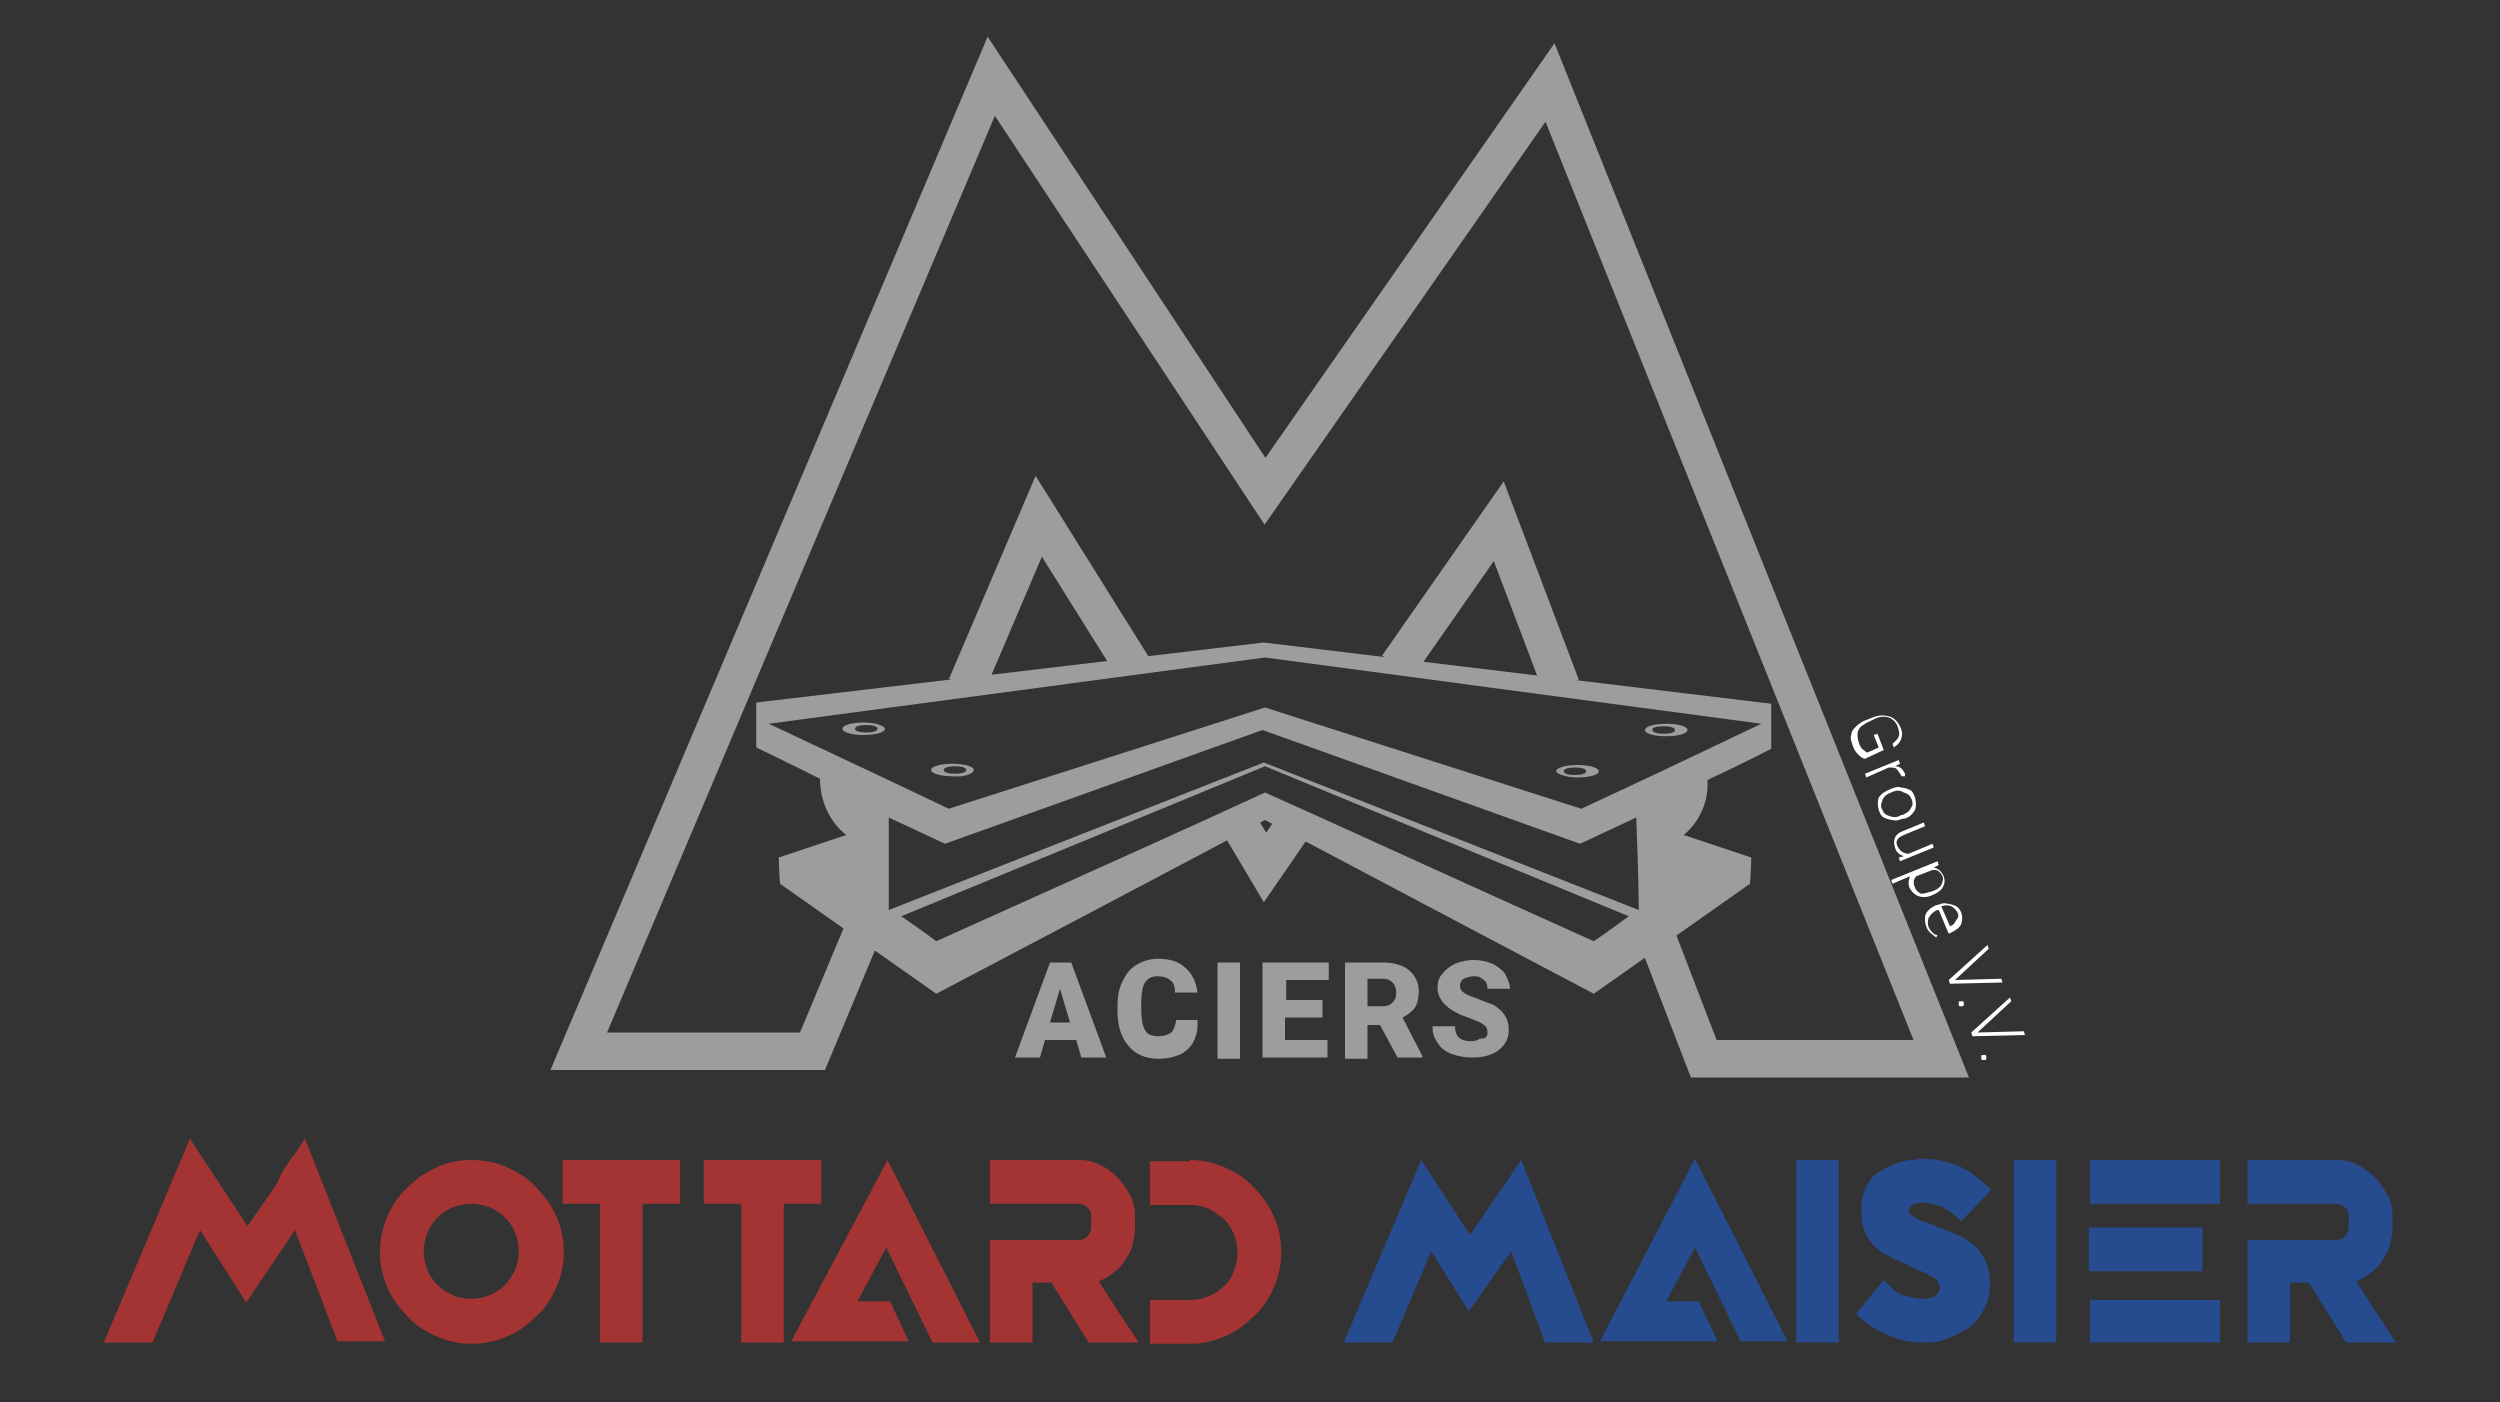 <svg xmlns="http://www.w3.org/2000/svg" xmlns:xlink="http://www.w3.org/1999/xlink" id="Calque_1" x="0px" y="0px" viewBox="0 0 200 112.2" style="enable-background:new 0 0 200 112.2;" xml:space="preserve"><rect x="0" y="0" width="200" height="112.2" fill="#333333" stroke="none"/><style type="text/css">	.st0{fill:#9E9D9C;}	.st1{fill:#A43434;}	.st2{fill:#264C8F;}	.st3{fill:#FFFFFF;}	.st4{fill:none;stroke:#9E9D9C;stroke-width:3;stroke-miterlimit:10;}</style><path class="st0" d="M86.1,83.2h-2.5l-0.4,1.4h-2L84,77h1.7l2.8,7.6h-2L86.1,83.2z M84,81.8h1.6l-0.8-2.7L84,81.8z"></path><path class="st0" d="M95.8,82.1c0,0.5-0.2,1-0.4,1.4c-0.3,0.4-0.6,0.7-1.1,0.9c-0.5,0.2-1,0.3-1.6,0.3c-1,0-1.8-0.3-2.4-1 c-0.6-0.7-0.9-1.6-0.9-2.8v-0.4c0-0.7,0.1-1.4,0.4-2c0.3-0.6,0.6-1,1.1-1.3c0.5-0.3,1.1-0.5,1.7-0.5c0.9,0,1.7,0.2,2.2,0.7 c0.6,0.5,0.9,1.2,1,2H94c0-0.5-0.1-0.8-0.4-1c-0.2-0.2-0.6-0.3-1-0.3c-0.5,0-0.8,0.2-1,0.5s-0.3,0.9-0.3,1.6v0.5 c0,0.8,0.1,1.4,0.3,1.7c0.2,0.4,0.6,0.5,1.1,0.5c0.4,0,0.7-0.1,1-0.3c0.2-0.2,0.3-0.5,0.4-1H95.8z"></path><path class="st0" d="M99.2,84.7h-1.8V77h1.8V84.7z"></path><path class="st0" d="M105.7,81.4h-2.9v1.8h3.4v1.4H101V77h5.3v1.4h-3.4v1.6h2.9V81.4z"></path><path class="st0" d="M110.4,82h-1v2.7h-1.8V77h3c0.9,0,1.6,0.2,2.1,0.6c0.5,0.4,0.8,1,0.8,1.7c0,0.5-0.1,1-0.3,1.3 c-0.2,0.3-0.6,0.6-1,0.8l1.6,3.1v0.1h-2L110.4,82z M109.4,80.5h1.2c0.4,0,0.6-0.1,0.8-0.3c0.2-0.2,0.3-0.4,0.3-0.8 c0-0.3-0.1-0.6-0.3-0.8s-0.4-0.3-0.8-0.3h-1.2V80.5z"></path><path class="st0" d="M119,82.6c0-0.3-0.1-0.5-0.3-0.6c-0.2-0.2-0.5-0.3-1-0.5s-0.9-0.3-1.2-0.5c-1-0.5-1.5-1.2-1.5-2 c0-0.4,0.1-0.8,0.4-1.1c0.2-0.3,0.6-0.6,1-0.8c0.5-0.2,1-0.3,1.5-0.3c0.5,0,1,0.1,1.5,0.3c0.4,0.2,0.8,0.5,1,0.8 c0.2,0.4,0.4,0.8,0.4,1.2H119c0-0.3-0.1-0.6-0.3-0.7c-0.2-0.2-0.4-0.3-0.8-0.3c-0.3,0-0.6,0.1-0.8,0.2c-0.2,0.1-0.3,0.3-0.3,0.6 c0,0.2,0.1,0.4,0.3,0.5c0.2,0.2,0.6,0.3,1.1,0.5c0.5,0.2,1,0.4,1.3,0.5c0.8,0.5,1.2,1.1,1.2,2c0,0.7-0.3,1.2-0.8,1.6 s-1.2,0.6-2.1,0.6c-0.6,0-1.2-0.1-1.7-0.3c-0.5-0.2-0.9-0.5-1.1-0.9c-0.3-0.4-0.4-0.8-0.4-1.3h1.8c0,0.4,0.1,0.7,0.3,0.9 c0.2,0.2,0.6,0.3,1,0.3c0.3,0,0.5-0.1,0.7-0.2C118.9,83.1,119,82.9,119,82.6z"></path><g>	<path class="st1" d="M19.7,104.2L16,98.4l-3.8,9H8.3l6.9-16.3l4.6,7c0.3-0.5,0.7-1,1.1-1.6c0.4-0.6,0.8-1.1,1.1-1.6  c0.1-0.1,0.2-0.2,0.2-0.4c0.1-0.1,0.2-0.2,0.2-0.4l0.4-0.7c0.3-0.4,0.5-0.8,0.8-1.1c0.3-0.4,0.5-0.8,0.8-1.2l6.4,16.2H27l-3.4-8.9  L19.7,104.2z"></path>	<path class="st1" d="M37.7,92.8c1,0,2,0.2,2.9,0.6c0.9,0.4,1.7,0.9,2.3,1.6c0.7,0.7,1.2,1.4,1.6,2.3c0.4,0.9,0.6,1.8,0.6,2.9  c0,1-0.2,1.9-0.6,2.8c-0.4,0.9-0.9,1.7-1.6,2.3c-0.7,0.7-1.4,1.2-2.3,1.6c-0.9,0.4-1.8,0.6-2.9,0.6c-1,0-1.9-0.2-2.8-0.6  c-0.9-0.4-1.7-0.9-2.3-1.6c-0.7-0.7-1.2-1.4-1.6-2.3c-0.4-0.9-0.6-1.8-0.6-2.8c0-1,0.2-2,0.6-2.9c0.4-0.9,0.9-1.7,1.6-2.3  c0.7-0.7,1.4-1.2,2.3-1.6C35.7,93,36.7,92.8,37.7,92.8z M37.7,103.9c0.5,0,1-0.1,1.5-0.3c0.5-0.2,0.9-0.5,1.2-0.8  c0.3-0.3,0.6-0.8,0.8-1.2c0.2-0.5,0.3-0.9,0.3-1.5c0-0.5-0.1-1-0.3-1.5c-0.2-0.5-0.5-0.9-0.8-1.2c-0.3-0.3-0.7-0.6-1.2-0.8  c-0.5-0.2-1-0.3-1.5-0.3c-0.5,0-1,0.1-1.5,0.3c-0.5,0.2-0.9,0.5-1.2,0.8c-0.3,0.3-0.6,0.7-0.8,1.2c-0.2,0.5-0.3,1-0.3,1.5  c0,0.5,0.1,1,0.3,1.5c0.2,0.5,0.5,0.9,0.8,1.2c0.3,0.3,0.7,0.6,1.2,0.8C36.6,103.8,37.1,103.9,37.7,103.9z"></path>	<path class="st1" d="M54.4,92.8v3.5h-3v11.1h-3.4V96.3h-3v-3.5H54.4z"></path>	<path class="st1" d="M65.7,92.8v3.5h-3v11.1h-3.4V96.3h-3v-3.5H65.7z"></path>	<path class="st1" d="M74.6,107.4l-3.7-7.6l-2.3,4.3h2.6l1.5,3.2h-9.4L71,92.8l7.4,14.6H74.6z"></path>	<path class="st1" d="M91.1,107.4h-4l-3-4.8h-1.5v4.8h-3.4v-8.2h7.1c0.3,0,0.5-0.1,0.7-0.3c0.2-0.2,0.3-0.5,0.3-0.8v-0.8  c0-0.3-0.1-0.5-0.3-0.7c-0.2-0.2-0.5-0.3-0.7-0.3h-7.1v-3.5h7.1c0.6,0,1.2,0.1,1.7,0.4c0.5,0.2,1,0.6,1.4,1s0.7,0.9,1,1.4  s0.4,1.1,0.4,1.8v0.8c0,0.5-0.1,0.9-0.2,1.4c-0.1,0.4-0.3,0.8-0.6,1.2c-0.2,0.4-0.5,0.7-0.9,1c-0.4,0.3-0.7,0.5-1.2,0.7l1.4,2.2  L91.1,107.4z"></path>	<path class="st1" d="M95.2,92.8c1,0,1.9,0.2,2.8,0.6c0.9,0.4,1.7,0.9,2.3,1.6c0.7,0.7,1.2,1.4,1.6,2.3c0.4,0.9,0.6,1.8,0.6,2.9  c0,1-0.2,1.9-0.6,2.8c-0.4,0.9-0.9,1.7-1.6,2.3c-0.7,0.7-1.4,1.2-2.3,1.6c-0.9,0.4-1.8,0.6-2.8,0.6H92V104h3.2c0.5,0,1-0.1,1.5-0.3  c0.5-0.2,0.9-0.5,1.2-0.8c0.4-0.3,0.6-0.7,0.8-1.2c0.2-0.5,0.3-1,0.3-1.5c0-0.5-0.1-1-0.3-1.5c-0.2-0.5-0.5-0.9-0.8-1.2  c-0.4-0.3-0.8-0.6-1.2-0.8c-0.5-0.2-1-0.3-1.5-0.3H92v-3.5H95.2z"></path>	<path class="st2" d="M117.5,104.9l-3-4.8l-3.1,7.3h-3.9l6.2-14.6l3.9,6l4.1-6l5.8,14.6h-3.9l-2.7-7.3L117.5,104.9z"></path>	<path class="st2" d="M139.3,107.4l-3.7-7.6l-2.3,4.3h2.6l1.5,3.2h-9.4l7.6-14.6l7.4,14.6H139.3z"></path>	<path class="st2" d="M143.7,107.4V92.8h3.4v14.6H143.7z"></path>	<path class="st2" d="M156.9,97.7c-0.3-0.3-0.5-0.5-0.8-0.7c-0.3-0.2-0.5-0.3-0.8-0.5c-0.3-0.1-0.5-0.1-0.8-0.2  c-0.2,0-0.4-0.1-0.6-0.1c-0.4,0-0.8,0.1-0.9,0.2c-0.2,0.2-0.3,0.3-0.3,0.5c0,0.1,0.1,0.2,0.2,0.3c0.1,0.1,0.3,0.2,0.5,0.3  c0.2,0.1,0.4,0.2,0.7,0.3c0.3,0.1,0.5,0.2,0.8,0.3c0.5,0.2,1,0.4,1.5,0.6c0.5,0.2,1,0.5,1.4,0.8c0.5,0.4,0.8,0.9,1.1,1.5  c0.2,0.6,0.3,1.1,0.3,1.7c0,0.5-0.1,1-0.2,1.4c-0.2,0.5-0.4,0.9-0.7,1.3c-0.3,0.4-0.6,0.7-1.1,1c-0.5,0.3-1,0.5-1.7,0.8  c-0.6,0.2-1.2,0.2-1.7,0.2c-0.9,0-1.9-0.2-2.8-0.6c-0.9-0.4-1.8-0.9-2.5-1.7l2.2-2.7c0.3,0.3,0.6,0.6,0.8,0.8  c0.3,0.2,0.5,0.4,0.7,0.4h0c0.7,0.2,1.2,0.3,1.6,0.3c0.6,0,0.9-0.1,1.1-0.3c0.2-0.2,0.3-0.4,0.3-0.6c0-0.2-0.1-0.3-0.2-0.5  c-0.1-0.2-0.3-0.3-0.5-0.4c-0.2-0.1-0.5-0.3-0.8-0.4c-0.3-0.1-0.6-0.2-0.9-0.4c-0.4-0.2-0.8-0.4-1.3-0.6c-0.4-0.2-0.8-0.4-1.2-0.7  c-0.5-0.4-0.9-0.9-1.1-1.4c-0.2-0.6-0.3-1.1-0.3-1.7c0-0.9,0.2-1.7,0.6-2.3c0.2-0.4,0.5-0.7,0.9-0.9c0.4-0.2,0.9-0.5,1.5-0.7  c0.3-0.1,0.7-0.2,1-0.2c0.3,0,0.6-0.1,0.9-0.1c1,0,1.9,0.2,2.9,0.6c1,0.4,1.8,1.1,2.6,1.9L156.9,97.7z"></path>	<path class="st2" d="M161.1,107.4V92.8h3.4v14.6H161.1z"></path>	<path class="st2" d="M167.2,92.8h10.4v3.5h-10.4V92.8z M176.2,98.2v3.5h-9.1v-3.5H176.2z M167.2,107.4V104h10.4v3.4H167.2z"></path>	<path class="st2" d="M191.7,107.4h-4l-3-4.8h-1.5v4.8h-3.4v-8.2h7.1c0.3,0,0.5-0.1,0.7-0.3c0.2-0.2,0.3-0.5,0.3-0.8v-0.8  c0-0.3-0.1-0.5-0.3-0.7c-0.2-0.2-0.5-0.3-0.7-0.3h-7.1v-3.5h7.1c0.6,0,1.2,0.1,1.7,0.4c0.5,0.2,1,0.6,1.4,1s0.7,0.9,1,1.4  s0.4,1.1,0.4,1.8v0.8c0,0.5-0.1,0.9-0.2,1.4c-0.1,0.4-0.3,0.8-0.6,1.2c-0.2,0.4-0.5,0.7-0.9,1c-0.4,0.3-0.7,0.5-1.2,0.7l1.4,2.2  L191.7,107.4z"></path></g><path class="st3" d="M149.2,60.7c-0.2,0-0.4-0.2-0.6-0.4c-0.2-0.2-0.3-0.4-0.4-0.7c-0.1-0.3-0.2-0.6-0.1-0.8c0-0.3,0.2-0.5,0.4-0.7 c0.2-0.2,0.5-0.4,0.8-0.5l0.5-0.2c0.5-0.2,0.9-0.2,1.3-0.1c0.4,0.1,0.7,0.4,0.9,0.8c0.2,0.4,0.2,0.7,0.1,1c-0.1,0.3-0.3,0.5-0.6,0.7 l-0.1-0.3c0.2-0.2,0.4-0.3,0.5-0.6c0.1-0.2,0-0.5-0.1-0.8c-0.1-0.3-0.4-0.6-0.7-0.7c-0.3-0.1-0.7-0.1-1.1,0.1l-0.4,0.2 c-0.3,0.1-0.5,0.3-0.7,0.4c-0.2,0.2-0.3,0.4-0.3,0.6c0,0.2,0,0.4,0.1,0.7c0.1,0.3,0.2,0.5,0.4,0.6c0.1,0.1,0.2,0.2,0.3,0.2l0.9-0.4 l-0.4-1l0.3-0.1l0.5,1.3L149.2,60.7z"></path><path class="st3" d="M152.1,62.1c0-0.1,0-0.1-0.1-0.2c-0.1-0.2-0.2-0.3-0.3-0.4s-0.3-0.1-0.6-0.1l-1.8,0.8l-0.1-0.3l2.7-1.1l0.1,0.3 l-0.4,0.2c0.4,0,0.6,0.2,0.8,0.6c0,0.1,0,0.2,0,0.2L152.1,62.1z"></path><path class="st3" d="M151.3,63.1c0.3-0.1,0.5-0.2,0.8-0.1c0.2,0,0.5,0.1,0.7,0.2c0.2,0.1,0.3,0.3,0.4,0.6c0.1,0.4,0.1,0.7,0,1 c-0.2,0.3-0.4,0.6-0.9,0.7l-0.1,0c-0.3,0.1-0.5,0.2-0.8,0.1c-0.2,0-0.5-0.1-0.7-0.2c-0.2-0.1-0.3-0.3-0.4-0.6c-0.1-0.4-0.1-0.7,0-1 C150.5,63.5,150.8,63.3,151.3,63.1L151.3,63.1z M151.3,63.4c-0.3,0.1-0.6,0.3-0.7,0.6c-0.1,0.3-0.2,0.5,0,0.8 c0.1,0.3,0.3,0.4,0.6,0.5s0.6,0.1,0.9-0.1l0.1,0c0.2-0.1,0.4-0.2,0.5-0.3c0.1-0.1,0.2-0.3,0.3-0.5c0-0.2,0-0.4-0.1-0.5 c-0.1-0.3-0.3-0.4-0.6-0.5C152,63.2,151.7,63.2,151.3,63.4L151.3,63.4z"></path><path class="st3" d="M152.3,68.5c-0.3-0.1-0.6-0.3-0.7-0.7c-0.1-0.3-0.1-0.5,0-0.8c0.1-0.2,0.3-0.4,0.6-0.5l1.7-0.7l0.1,0.3 l-1.7,0.7c-0.5,0.2-0.7,0.5-0.5,0.9c0.2,0.4,0.5,0.6,0.9,0.6l1.9-0.8l0.1,0.3l-2.7,1.1l-0.1-0.3L152.3,68.5z"></path><path class="st3" d="M154.6,71.6c-0.4,0.2-0.8,0.2-1.1,0.1c-0.3-0.1-0.5-0.3-0.7-0.6c-0.2-0.4-0.1-0.7,0-1l-1.4,0.6l-0.1-0.3 l3.7-1.5l0.1,0.3l-0.4,0.2c0.4,0.1,0.6,0.3,0.8,0.7c0.1,0.3,0.1,0.6-0.1,0.9C155.4,71.1,155.1,71.4,154.6,71.6L154.6,71.6z  M154.6,71.3c0.3-0.1,0.6-0.3,0.7-0.5c0.1-0.2,0.2-0.5,0.1-0.7c-0.1-0.2-0.2-0.3-0.3-0.4c-0.1-0.1-0.3-0.1-0.5-0.1l-1.3,0.5 c-0.1,0.1-0.2,0.3-0.2,0.4c0,0.2,0,0.3,0.1,0.5c0.1,0.3,0.3,0.4,0.5,0.5C153.9,71.5,154.2,71.4,154.6,71.3z"></path><path class="st3" d="M154.1,74.1c-0.1-0.2-0.1-0.5-0.1-0.7c0-0.2,0.1-0.4,0.3-0.6c0.2-0.2,0.4-0.3,0.6-0.4l0.1,0 c0.3-0.1,0.5-0.2,0.8-0.1c0.2,0,0.5,0.1,0.7,0.2c0.2,0.1,0.3,0.3,0.4,0.5c0.1,0.3,0.1,0.6,0,0.9c-0.1,0.3-0.4,0.5-0.8,0.7l-0.2,0.1 l-0.8-1.9l-0.1,0c-0.3,0.1-0.5,0.3-0.7,0.6c-0.1,0.3-0.1,0.5,0,0.8c0.1,0.2,0.2,0.3,0.3,0.4c0.1,0.1,0.2,0.2,0.4,0.2l-0.1,0.2 C154.5,74.7,154.2,74.5,154.1,74.1z M156.6,73c-0.1-0.2-0.3-0.4-0.5-0.5c-0.2-0.1-0.5-0.1-0.8,0l0.7,1.6l0,0 c0.3-0.1,0.4-0.3,0.5-0.5C156.7,73.4,156.7,73.2,156.6,73z"></path><path class="st3" d="M156.4,78.4L156.4,78.4L156.4,78.4l3.7-0.1l0.1,0.3l-4.2,0.1l-0.1-0.3l3.1-2.8l0.1,0.3L156.4,78.4z"></path><path class="st3" d="M156.8,80.1c0.1,0,0.1,0,0.2,0c0.1,0,0.1,0.1,0.1,0.1c0,0.1,0,0.1,0,0.2c0,0.1-0.1,0.1-0.1,0.1 c-0.1,0-0.1,0-0.2,0c-0.1,0-0.1-0.1-0.1-0.1c0-0.1,0-0.1,0-0.2C156.7,80.2,156.7,80.1,156.8,80.1z"></path><path class="st3" d="M158.2,82.6L158.2,82.6L158.2,82.6l3.7-0.1l0.1,0.3l-4.2,0.1l-0.1-0.3l3.1-2.8l0.1,0.3L158.2,82.6z"></path><path class="st3" d="M158.6,84.4c0.1,0,0.1,0,0.2,0c0.1,0,0.1,0.1,0.1,0.1s0,0.1,0,0.2c0,0.1-0.1,0.1-0.1,0.1c-0.1,0-0.1,0-0.2,0 c-0.1,0-0.1-0.1-0.1-0.1c0-0.1,0-0.1,0-0.2C158.5,84.5,158.5,84.4,158.6,84.4z"></path><g>	<g>		<path class="st0" d="M77.9,61.6c0-0.3-0.8-0.5-1.7-0.5c-0.9,0-1.7,0.2-1.7,0.5c0,0.3,0.8,0.5,1.7,0.5   C77.1,62.2,77.9,61.9,77.9,61.6z M75.5,61.6c0-0.2,0.4-0.3,0.9-0.3c0.5,0,0.9,0.1,0.9,0.3c0,0.2-0.4,0.3-0.9,0.3   C75.9,61.9,75.5,61.8,75.5,61.6z"></path>		<path class="st0" d="M69.1,57.8c-0.9,0-1.7,0.2-1.7,0.5c0,0.3,0.8,0.5,1.7,0.5c0.9,0,1.7-0.2,1.7-0.5   C70.8,58.1,70.1,57.8,69.1,57.8z M69.3,58.6c-0.5,0-0.9-0.1-0.9-0.3c0-0.2,0.4-0.3,0.9-0.3c0.5,0,0.9,0.1,0.9,0.3   C70.2,58.5,69.8,58.6,69.3,58.6z"></path>		<path class="st0" d="M126.2,62.2c0.9,0,1.7-0.2,1.7-0.5c0-0.3-0.8-0.5-1.7-0.5c-0.9,0-1.7,0.2-1.7,0.5   C124.5,61.9,125.3,62.2,126.2,62.2z M126,61.4c0.5,0,0.9,0.1,0.9,0.3c0,0.2-0.4,0.3-0.9,0.3c-0.5,0-0.9-0.1-0.9-0.3   C125.1,61.5,125.5,61.4,126,61.4z"></path>		<path class="st0" d="M133.3,58.9c0.9,0,1.7-0.2,1.7-0.5c0-0.3-0.8-0.5-1.7-0.5c-0.9,0-1.7,0.2-1.7,0.5   C131.6,58.7,132.3,58.9,133.3,58.9z M133.1,58.1c0.5,0,0.9,0.1,0.9,0.3c0,0.2-0.4,0.3-0.9,0.3c-0.5,0-0.9-0.1-0.9-0.3   C132.1,58.2,132.6,58.1,133.1,58.1z"></path>		<path class="st0" d="M67.7,66.8c0,0-1.8,0.6-5.4,1.8c0,0,0,0.7,0.1,2.1l12.5,8.8c0,0,23.4-12.3,26.3-13.9   c3,1.6,26.3,13.9,26.3,13.9l12.5-8.8c0.1-1.4,0.1-2.1,0.1-2.1c-3.6-1.2-5.4-1.8-5.4-1.8c1.3-1.1,2-2.7,1.9-4.4   c3.4-1.6,5.1-2.5,5.1-2.5c0-1.8,0-3.4,0-3.6l-40.6-4.9l-40.6,4.8c0,0.2,0,1.9,0,3.6c0,0,1.7,0.8,5.1,2.5   C65.6,64,66.3,65.7,67.7,66.8z M127.5,75.3c-12.9-5.8-22-10-26.3-11.9c-4.3,2-13.4,6.1-26.3,11.9c0,0-0.9-0.7-2.8-2l29.1-12   l29.1,12C128.4,74.7,127.5,75.3,127.5,75.3z M131.1,72.8l-30-11.8l-30,11.8c0,0,0-2.5,0-7.4c0,0,1.5,0.7,4.5,2.1l25.4-9.1   l25.4,9.1c3-1.4,4.5-2.1,4.5-2.1C131.1,70.4,131.1,72.8,131.1,72.8z M61.5,57.9l39.7-5.3l39.7,5.3c-9.6,4.6-14.4,6.8-14.4,6.8   l-25.3-8.1l-25.3,8.1C75.9,64.7,71.1,62.4,61.5,57.9z"></path>	</g></g><path class="st3" d="M60.1,59.3"></path><polyline class="st4" points="69.3,73.8 65,84.1 46.3,84.1 79.3,6.1 101.2,39.3 124,6.6 155.3,84.7 136.3,84.7 131.8,73 "></polyline><polyline class="st4" points="77.3,54.9 83.1,41.3 90.6,53.3 "></polyline><polyline class="st4" points="111.8,53.3 119.9,41.7 124.9,54.9 "></polyline><polyline class="st4" points="99.3,66.2 101.2,69.4 103.4,66.2 "></polyline></svg>